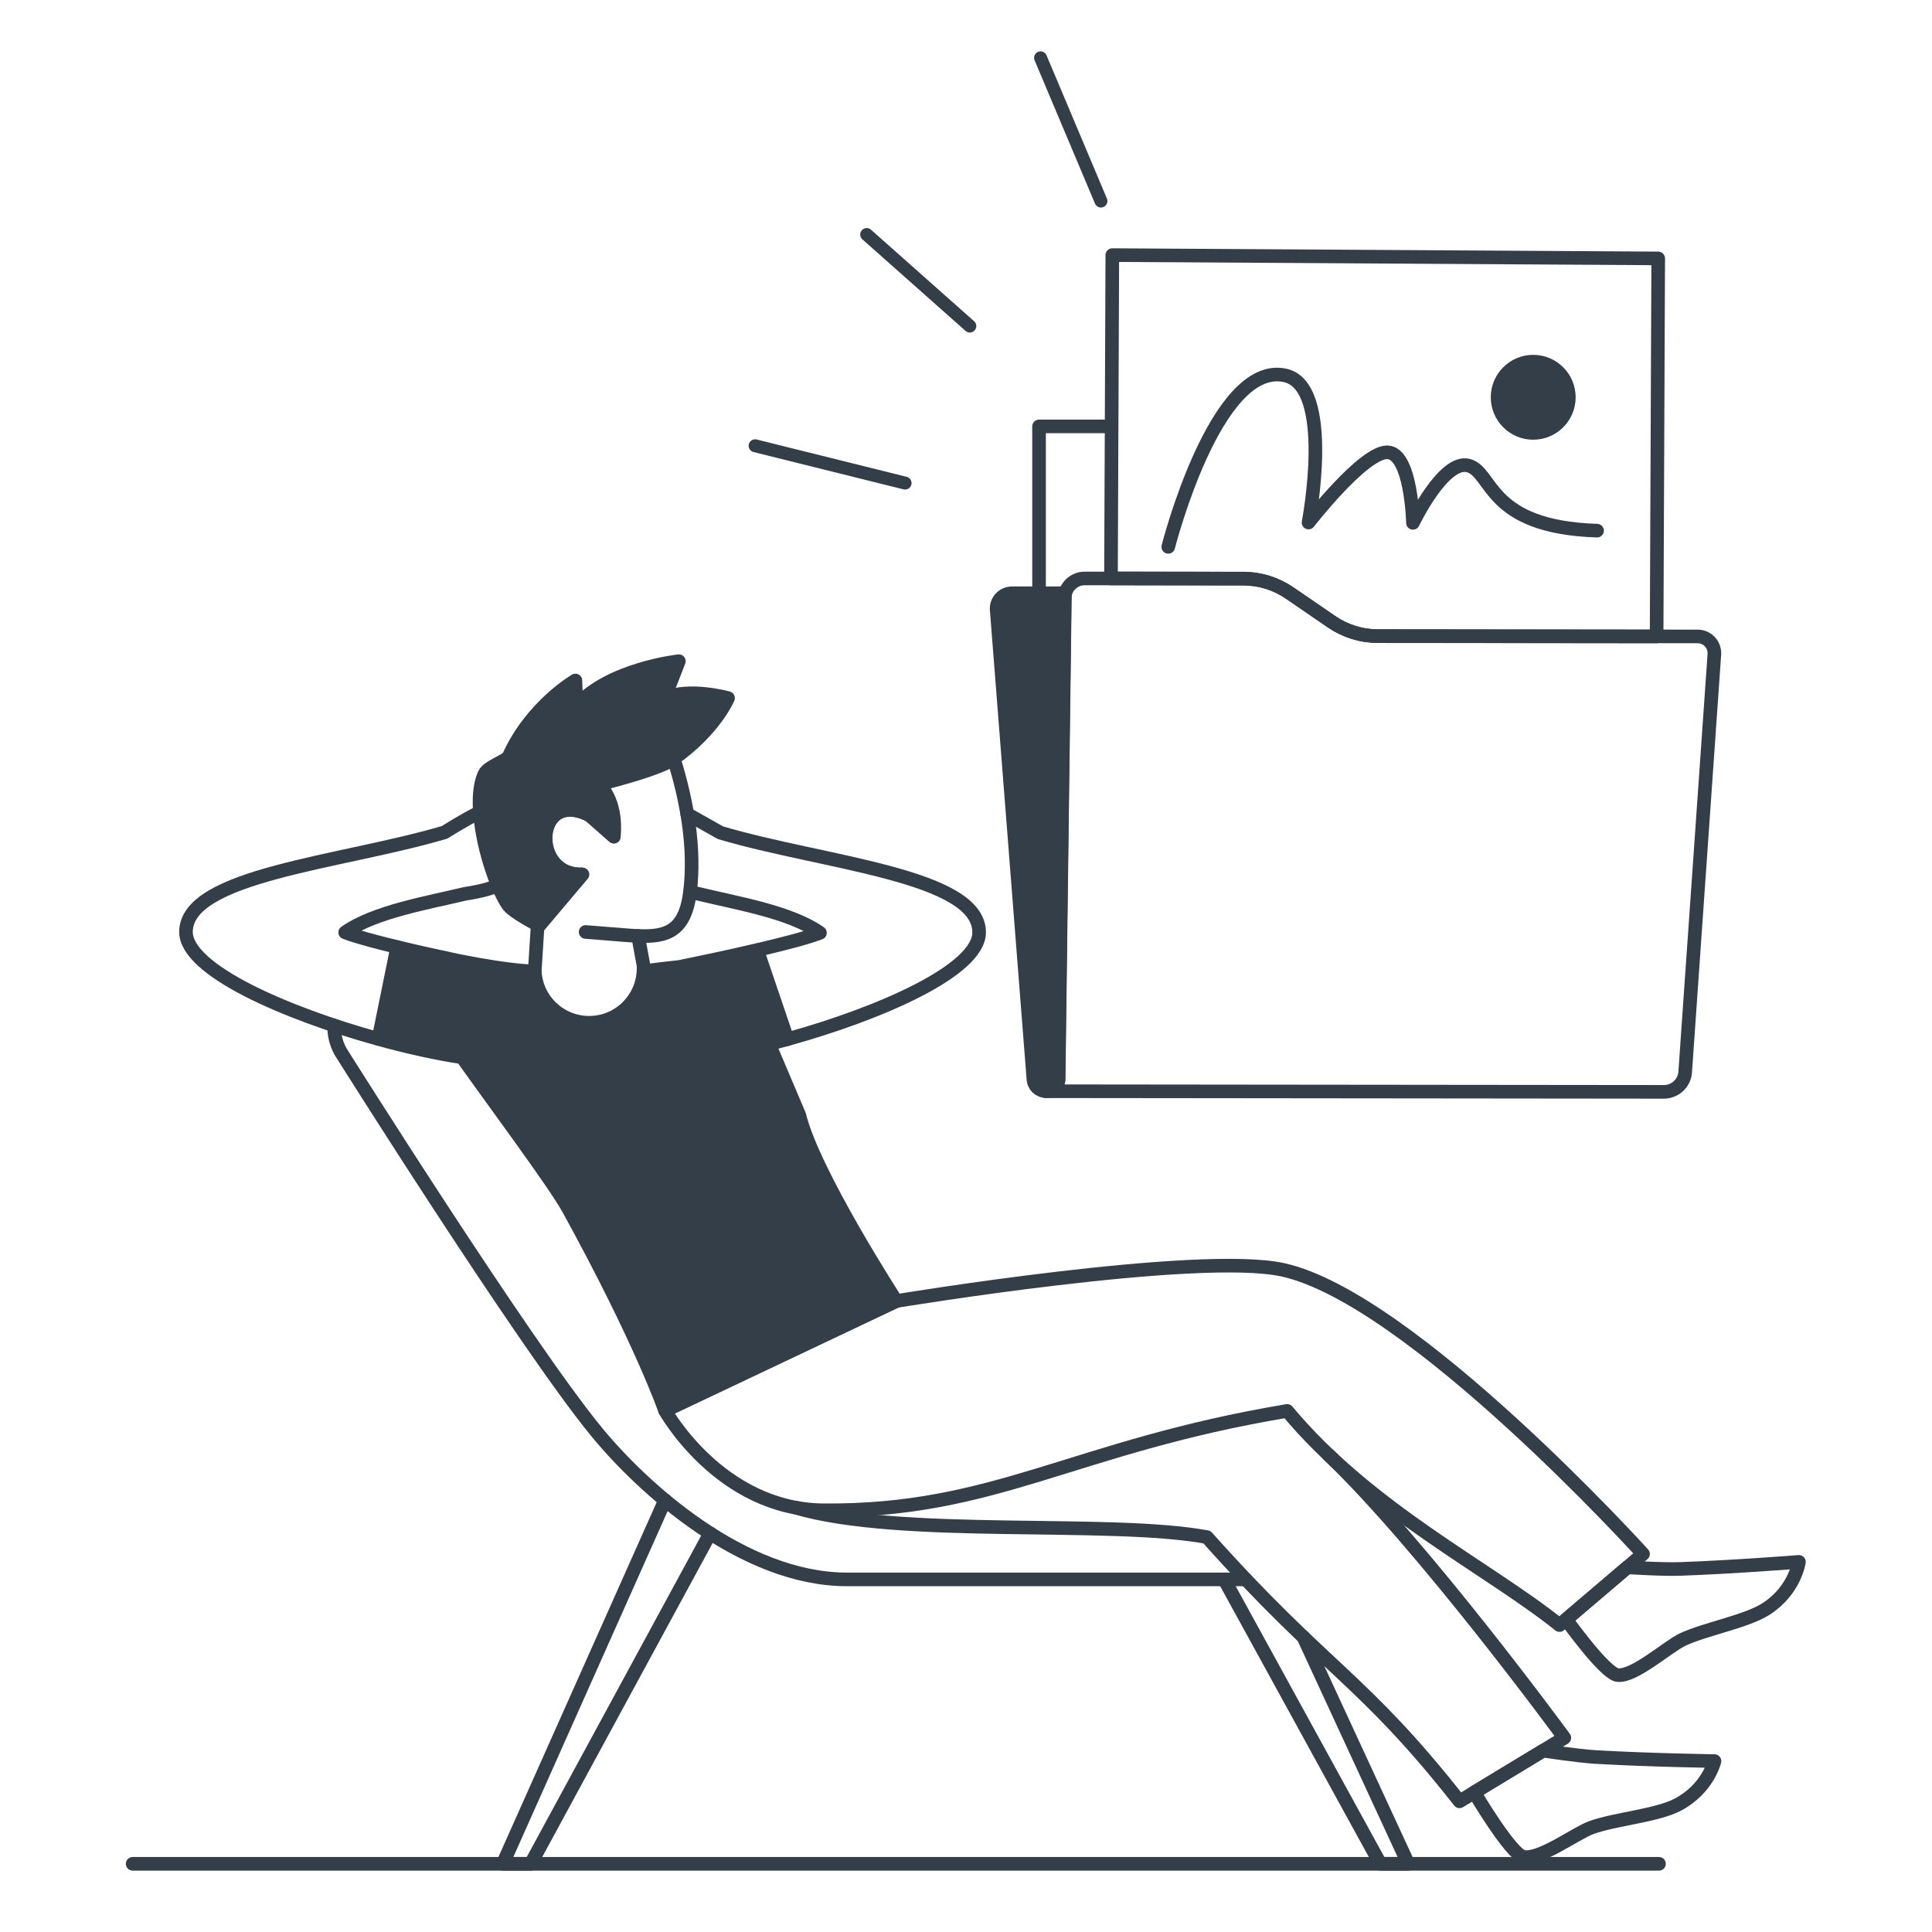 <svg width="568" height="568" viewBox="0 0 568 568" fill="none" xmlns="http://www.w3.org/2000/svg">
<path d="M343.464 160.778C343.464 160.778 357.342 106.123 377.698 110.341C392.407 113.389 384.702 153.619 384.702 153.619C384.702 153.619 400.863 132.788 407.902 132.977C414.942 133.166 415.404 153.717 415.404 153.717C415.404 153.717 424.397 134.916 431.703 136.884C439.01 138.859 437.213 154.986 469.529 156.007" stroke="#333E48" stroke-width="4" stroke-linecap="round" stroke-linejoin="round"/>
<circle cx="450.759" cy="116.798" r="12.476" fill="#333E48"/>
<path fill-rule="evenodd" clip-rule="evenodd" d="M313.077 174.42H297.507C294.984 174.42 292.93 176.51 293.002 179.033L303.814 317.178C303.886 319.196 305.508 320.782 307.526 320.782C309.437 320.782 311.022 319.34 311.239 317.466L313.077 174.42Z" fill="#333E48" stroke="#333E48" stroke-width="4" stroke-linecap="round" stroke-linejoin="round"/>
<path fill-rule="evenodd" clip-rule="evenodd" d="M495.439 315.163C495.223 318.443 492.484 321.002 489.168 321.002L314.01 320.821H307.486C309.649 320.821 310.91 319.308 311.162 317.686L313.001 175.613C313.181 172.513 315.776 170.062 318.875 170.062L365.548 170.098C370.414 170.098 375.135 171.576 379.136 174.315L391.498 182.785C395.498 185.524 400.219 187.002 405.085 187.002L499.116 187.11C501.963 187.11 504.197 189.525 504.017 192.372L495.439 315.163Z" stroke="#333E48" stroke-width="4" stroke-linecap="round" stroke-linejoin="round"/>
<path fill-rule="evenodd" clip-rule="evenodd" d="M365.545 170.132C370.411 170.132 375.132 171.61 379.133 174.349L391.495 182.819C395.495 185.558 400.216 187.035 405.082 187.035L487.039 187.108L487.508 75.973L327.017 75L326.621 170.06L365.545 170.132Z" stroke="#333E48" stroke-width="4" stroke-linecap="round" stroke-linejoin="round"/>
<path d="M305.475 173.523V125.354H325.921" stroke="#333E48" stroke-width="4" stroke-linecap="round" stroke-linejoin="round"/>
<path d="M202.047 239.316C205.91 241.485 211.797 244.813 211.797 244.813C242.196 253.835 287.8 257.256 287.863 274.089C287.904 285.305 258.482 298.035 231.505 305.512" stroke="#333E48" stroke-width="4" stroke-linecap="round" stroke-linejoin="round"/>
<path d="M223.024 279.216C230.382 277.489 237.438 275.664 241.068 274.255C232.405 268.166 216.903 265.571 205.697 262.872C205.697 262.872 203.706 262.414 202.863 262.279" stroke="#333E48" stroke-width="4" stroke-linecap="round" stroke-linejoin="round"/>
<path fill-rule="evenodd" clip-rule="evenodd" d="M234.983 327.838L226.122 306.949C227.901 306.497 229.694 306.018 231.504 305.519L222.607 279.316C213.112 281.537 203.232 283.565 199.659 284.288C193.991 284.865 189.228 285.551 189.228 285.551C189.582 288.25 187.434 296.43 179.478 300.288C171.522 304.146 157.206 298.79 157.206 285.551C157.206 285.551 151.434 285.785 135.117 282.551C129.849 281.438 123.048 279.951 116.766 278.438L111.27 305.457C120.115 307.901 128.69 309.778 135.86 310.844C144.716 323.36 163.004 347.889 167.17 355.465C188.573 394.413 195.53 414.714 195.53 414.714L263.505 382.505C263.51 382.5 239.122 344.899 234.983 327.838Z" fill="#333E48" stroke="#333E48" stroke-width="4" stroke-linecap="round" stroke-linejoin="round"/>
<path d="M141.086 238.766C136.162 241.199 130.743 244.689 130.743 244.689C100.344 253.705 54.74 257.132 54.678 273.964C54.636 285.196 84.12 297.936 111.119 305.414" stroke="#333E48" stroke-width="4" stroke-linecap="round" stroke-linejoin="round"/>
<path d="M116.77 278.431C110.447 276.907 104.649 275.352 101.477 274.125C110.14 268.036 125.641 265.441 136.847 262.747C136.847 262.747 143.253 261.874 146.363 260.262" stroke="#333E48" stroke-width="4" stroke-linecap="round" stroke-linejoin="round"/>
<path d="M487.735 547.953H39" stroke="#333E48" stroke-width="4" stroke-linecap="round" stroke-linejoin="round"/>
<path d="M366.264 464.337H249.024C218.407 464.337 188.917 437.458 175.366 420.932C154.01 394.891 100.127 309.174 100.127 309.174C98.755 306.699 98.177 304.083 98.25 301.551" stroke="#333E48" stroke-width="4" stroke-linecap="round" stroke-linejoin="round"/>
<path d="M195.51 441.072L147.836 547.953H156.047L208.78 450.801" stroke="#333E48" stroke-width="4" stroke-linecap="round" stroke-linejoin="round"/>
<path d="M383.21 481.311L414.02 547.954H405.809L359.914 464.338" stroke="#333E48" stroke-width="4" stroke-linecap="round" stroke-linejoin="round"/>
<path d="M433.43 526.949C433.43 526.949 444.116 545.082 447.849 545.893C452.654 546.943 463.288 538.94 467.916 537.276C474.905 534.765 487.177 533.782 493.287 530.553C502.205 525.831 504.051 517.75 504.051 517.75C504.051 517.75 484.858 517.47 469.18 516.56C463.652 516.237 453.694 514.672 453.694 514.672L433.43 526.949Z" stroke="#333E48" stroke-width="4" stroke-linecap="round" stroke-linejoin="round"/>
<path d="M460.443 476.11C460.443 476.11 471.764 492.001 475.555 492.464C480.437 493.056 490.276 484.097 494.727 482.006C501.451 478.855 513.577 476.723 519.354 472.938C527.794 467.405 528.875 459.184 528.875 459.184C528.875 459.184 509.745 460.702 494.046 461.259C488.513 461.456 478.441 460.78 478.441 460.78L460.443 476.11Z" stroke="#333E48" stroke-width="4" stroke-linecap="round" stroke-linejoin="round"/>
<path d="M233.943 443.246C264.629 452.32 326.368 446.631 354.828 451.904C389.897 491.19 400.38 493.062 429.094 529.582L459.904 510.914C459.904 510.914 418.637 454.52 390.594 427.734" stroke="#333E48" stroke-width="4" stroke-linecap="round" stroke-linejoin="round"/>
<path fill-rule="evenodd" clip-rule="evenodd" d="M195.537 414.708C195.537 414.708 211.636 443.734 242.015 444.015C292.606 444.483 315.47 425.331 378.427 414.806C402.674 443.932 437.467 460.92 458.491 477.768L483.046 456.859C483.046 456.859 414.92 381.61 377.153 373.321C352.187 367.845 263.506 382.499 263.506 382.499L195.537 414.708Z" stroke="#333E48" stroke-width="4" stroke-linecap="round" stroke-linejoin="round"/>
<path d="M158.074 271.879L157.211 285.55C157.689 294.379 165.24 301.144 174.069 300.666C182.899 300.188 189.664 292.637 189.186 283.808L187.589 275.165H187.631C195.857 275.498 201.385 273.943 202.857 262.28C204.432 249.456 202.03 235.666 198.083 223.051" stroke="#333E48" stroke-width="4" stroke-linecap="round" stroke-linejoin="round"/>
<path d="M187.63 275.169C186.242 275.112 184.781 275.003 183.241 274.883C180.033 274.623 172.176 273.994 172.176 273.994" stroke="#333E48" stroke-width="4" stroke-linecap="round" stroke-linejoin="round"/>
<path d="M173.231 239.638C157.205 231.458 155.676 257.458 170.995 257.048" stroke="#333E48" stroke-width="4" stroke-linecap="round" stroke-linejoin="round"/>
<path fill-rule="evenodd" clip-rule="evenodd" d="M171.251 257.08L158.547 272.123C158.547 272.123 150.763 268.223 149.234 265.873C143.914 257.693 138.168 236.171 142.505 227.43C143.446 225.542 147.882 224.044 149.463 222.645C156.15 207.591 169.171 200.062 169.171 200.062L169.42 207.555C179.181 196.557 199.58 194.389 199.58 194.389L195.353 205.277C202.513 202.017 214.036 205.236 214.036 205.236C214.036 205.236 210.24 214.445 197.984 223.124C193.262 226.467 176.071 230.591 176.071 230.591C176.071 230.591 181.505 235.074 180.47 246.009L173.232 239.634C157.091 231.693 155.942 257.714 171.251 257.08Z" fill="#333E48" stroke="#333E48" stroke-width="4" stroke-linecap="round" stroke-linejoin="round"/>
<path d="M305.925 17L323.675 59.111M254.802 68.954L285.122 95.858M222 131.056L266.09 142.027" stroke="#333E48" stroke-width="3.8" stroke-linecap="round" stroke-linejoin="round"/>
</svg>
